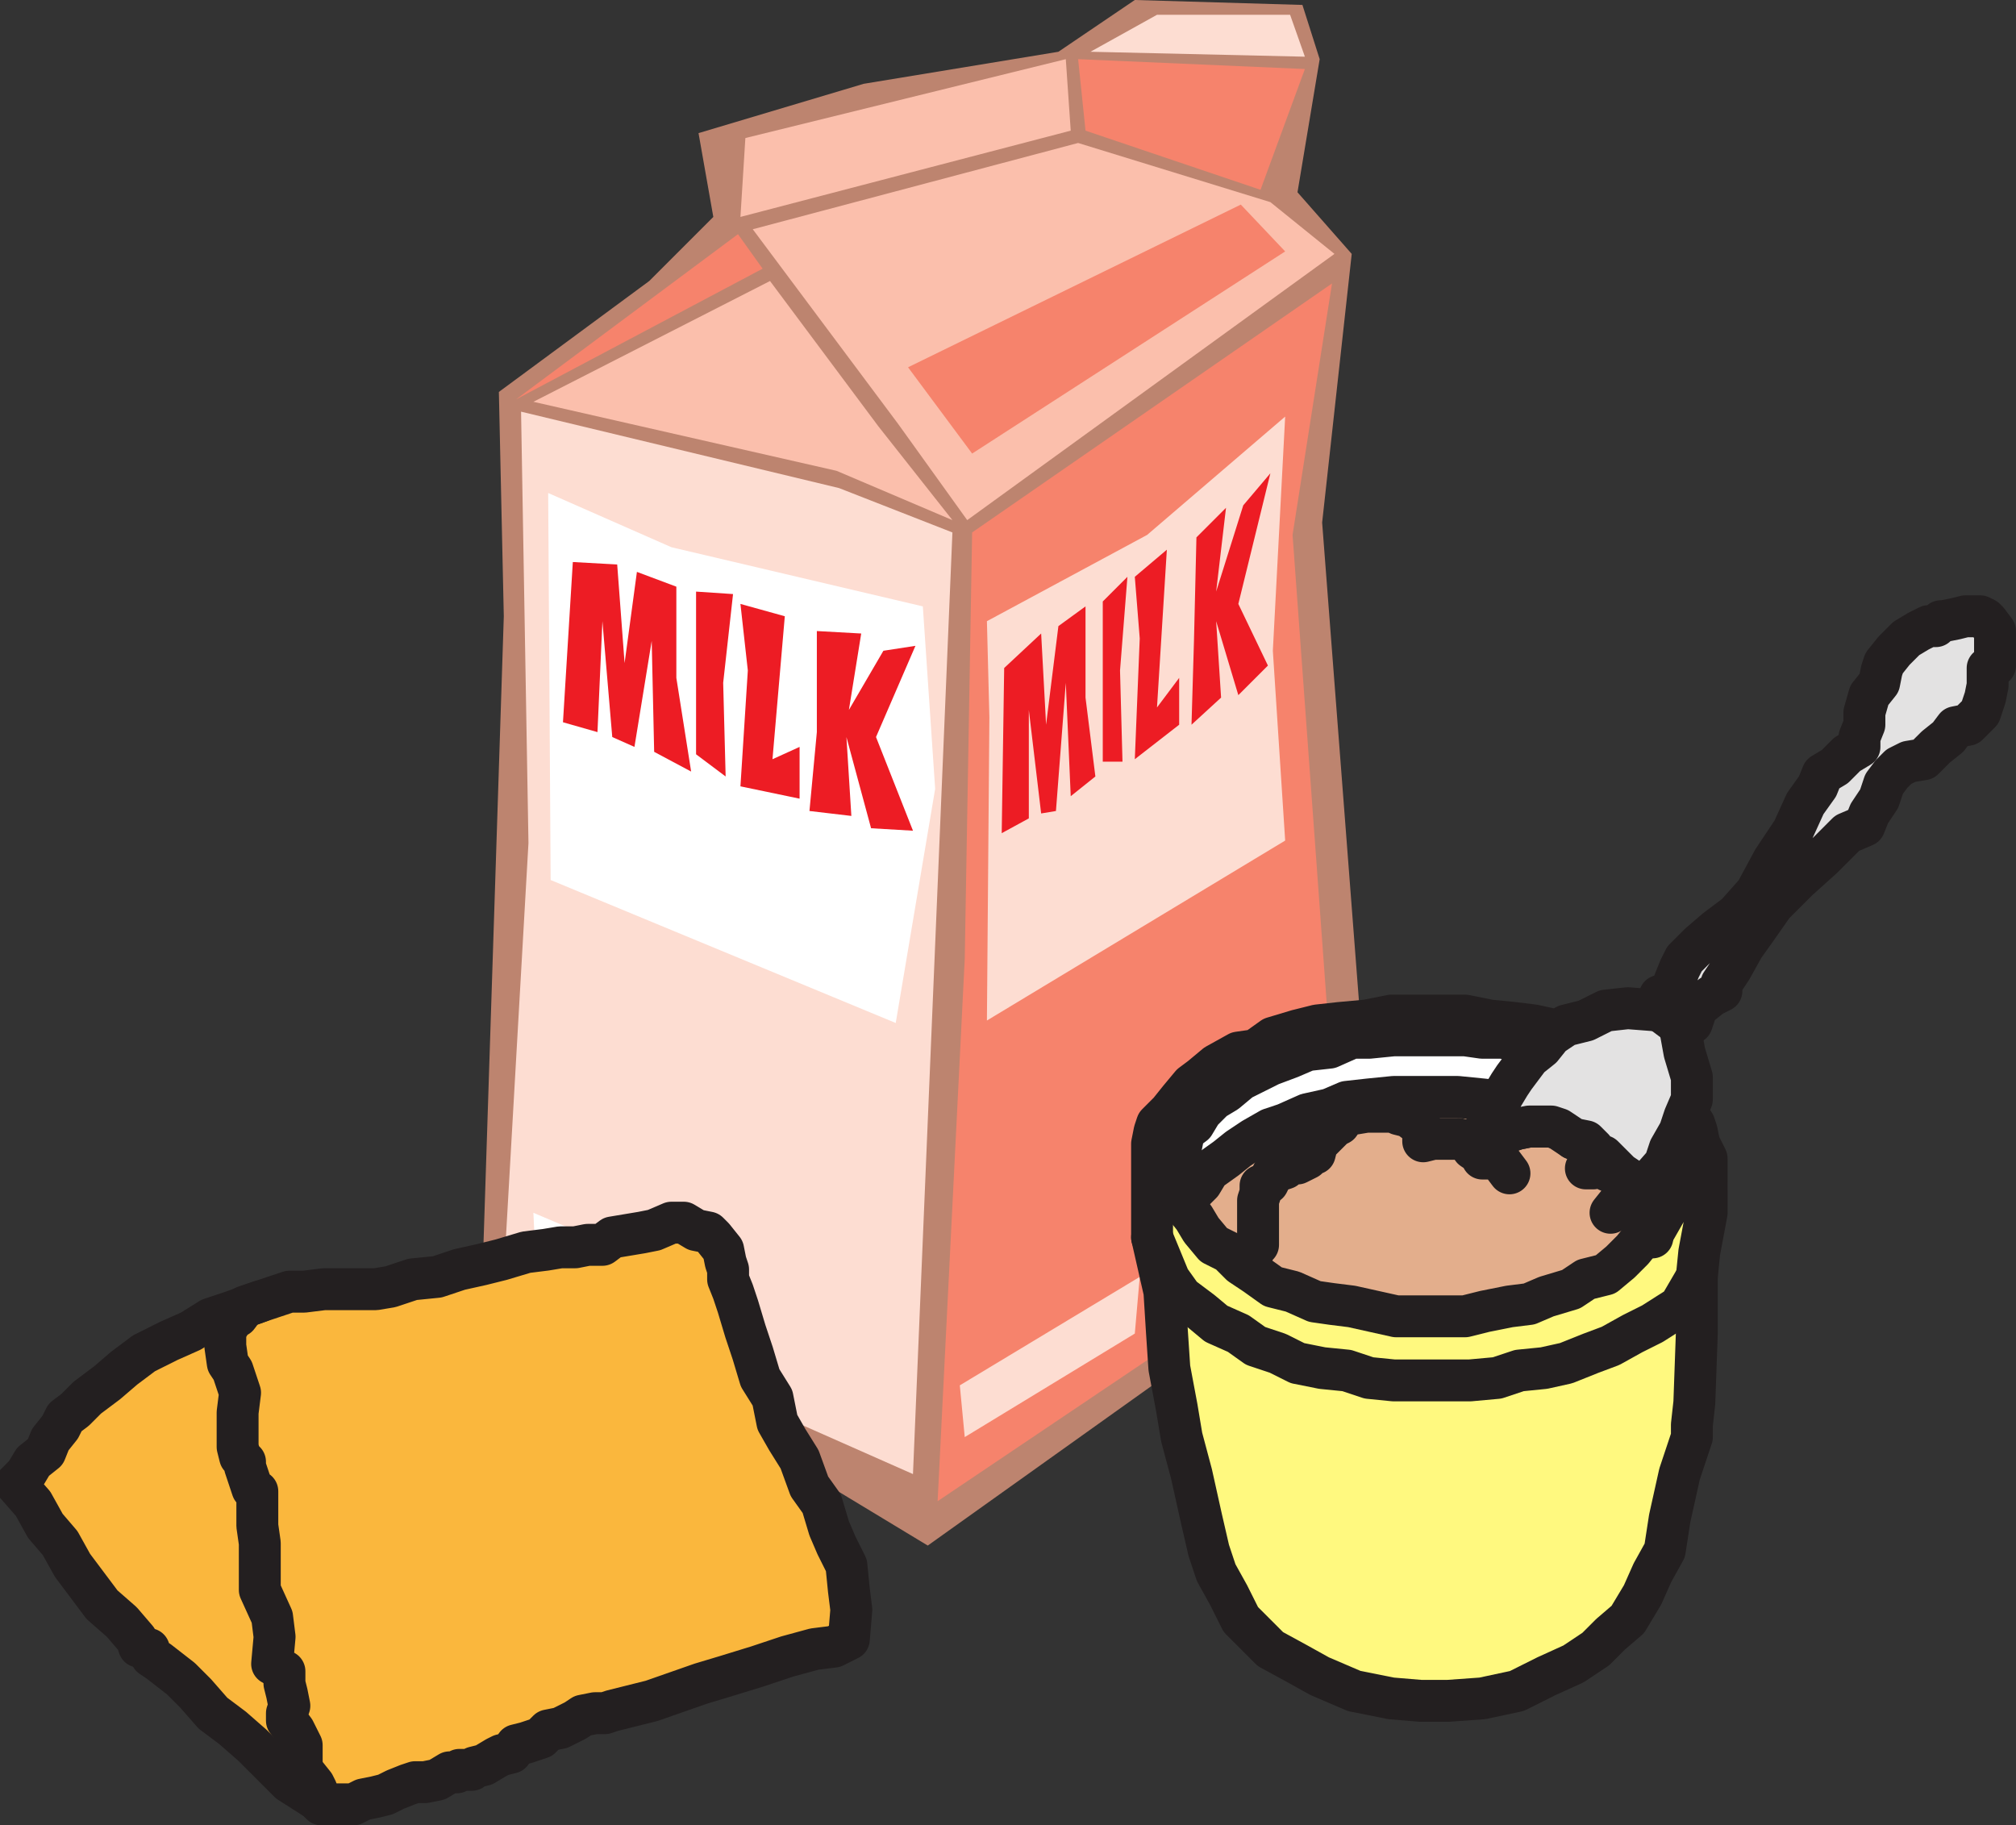<svg xmlns="http://www.w3.org/2000/svg" width="613.423" height="555.375"><rect width="100%" height="100%" fill="#333333" stroke="none"/><path fill="#bd846f" fill-rule="evenodd" d="m212.548 40.5 50.25-15 59.25-9.75L345.298 0l51 1.5 5.25 16.5-6.75 40.5 16.5 18.75-9 81.75 17.25 224.25-40.5 18-96.75 69-64.5-39-71.25-35.25 6.75-208.5-1.5-68.25 45.75-33.75 19.5-19.5-4.5-25.5"/><path fill="#fbbfac" fill-rule="evenodd" d="m328.048 43.5 58.5 18 19.5 15.75-111.75 81-21-29.25-44.25-59.25 99-26.25m-93.75 42-72 36.75 92.25 21 35.25 15-22.5-28.5-33-44.25"/><path fill="#f6836c" fill-rule="evenodd" d="m405.298 86.25-12 76.5 15.75 216-43.5 24-80.25 54 8.25-165 2.25-129.75 109.5-75.75"/><path fill="#fdddd2" fill-rule="evenodd" d="m158.548 125.25 96.75 23.25 34.5 13.5-12 286.5-84.75-37.5-39.75-23.25 7.5-131.25-2.25-131.25"/><path fill="#f6836c" fill-rule="evenodd" d="m157.048 121.5 67.5-50.25 7.5 10.5zm0 0"/><path fill="#fdddd2" fill-rule="evenodd" d="m352.048 4.5-20.25 11.25 65.25 1.5-4.5-12.75h-40.5"/><path fill="#f6836c" fill-rule="evenodd" d="m328.048 18 2.25 21.75 53.25 18 13.5-36.75-69-3"/><path fill="#fbbfac" fill-rule="evenodd" d="m226.798 42 97.5-24 1.5 21.75L225.298 66l1.5-24"/><path fill="#fff" fill-rule="evenodd" d="m166.798 150 .75 117.75 105 43.5 12-71.25-3.75-55.5-76.5-18-37.5-16.5"/><path fill="#fdddd2" fill-rule="evenodd" d="m391.048 126.75-3.75 71.25 3.75 57.75-90.75 54.75.75-92.25-.75-29.25 48.75-26.25 42-36"/><path fill="#fff" fill-rule="evenodd" d="m162.298 369 .75 15.75 53.25 26.25.75-18.75-54.75-23.25"/><path fill="#fdddd2" fill-rule="evenodd" d="m346.798 388.5-1.5 17.25-51.75 31.5-1.5-15.75 54.75-33"/><path fill="#ed1c24" fill-rule="evenodd" d="m277.798 252.75-12.75-.75-7.5-27.75 1.5 24-12.75-1.5 2.25-24V192l13.5.75-3.75 23.25 10.5-18 9.75-1.5-12 27.75 11.25 28.5m-34.5-9.75-18-3.75 2.25-35.25-2.25-20.25 13.5 3.75-3.75 43.5 8.25-3.75V243m-22.5-6.75-9-6.75V180l11.25.75-3 27 .75 28.5m-10.5-1.5-11.25-6-.75-33.75-5.25 32.25-6.75-3-3-35.25-1.5 33.75-10.5-3 3-48.75 13.5.75 2.25 30 3.75-27.75 12 4.5v27.75l4.5 28.5m175.5-32.25-9 9-6.75-22.5 1.5 23.25-9 8.25.75-25.5.75-31.5 9-9-3 25.5 8.25-26.25 8.25-9.75-9.75 39.75 9 18.75m-27 18-13.5 10.5 1.5-36.75-1.5-18.75 9.75-8.25-3 48 6.75-9v14.25m-17.25 11.25h-6V183l7.5-7.5-2.25 28.5.75 27.75m-8.25 4.5-7.5 6-1.5-34.5-3 39-4.5.75-3.75-31.5v33l-8.25 4.5.75-50.25 11.25-10.5 1.5 27.75 3.75-30 8.25-6v27.75l3 24"/><path fill="#f6836c" fill-rule="evenodd" d="m276.298 111.75 19.5 26.25 95.25-61.5-13.5-14.25-101.25 49.5"/><path fill="none" stroke="#231f20" stroke-linecap="round" stroke-linejoin="round" stroke-miterlimit="10" stroke-width="12.75" d="m370.048 388.5-15 .75 3 6.75 4.5 6.75 4.5 5.25 6 6.75 10.5 9 7.5 3 13.5 6.75 6.75 2.25 8.25 2.25 6 1.5h24.75l6.75-1.5 8.25-2.25 6.75-2.25 6.75-3.75 13.5-6 6.75-4.5 6-4.5 4.5-6.75-15.75 25.5 6-6.75h-.75v-2.25l-15 13.5"/><path fill="#fff97f" fill-rule="evenodd" stroke="#231f20" stroke-linecap="round" stroke-linejoin="round" stroke-miterlimit="10" stroke-width="12.75" d="M350.548 376.5V348l.75-3.75.75-2.25 3.75-3.75 3-3.75 3.75-4.5 3-2.25 4.5-3.75 6.75-3.75 5.25-.75 5.25-3.75 7.5-2.25 6-1.5 6.75-.75 8.25-.75 7.5-1.5h22.5l7.5 1.5 7.5.75 6 .75 6.75 1.5 6.75 2.25 5.25 3 6.75 1.5 10.5 7.5 4.5 2.25 2.25 3.75 3 3.75 3 4.5.75 2.25.75 3.75 2.25 4.5V369l-2.25 12-.75 7.5v17.25l-.75 21-.75 6.75v3.75l-3.75 11.25-3 13.5-1.5 9.75-3.75 6.75-3 6.75-4.5 7.5-5.25 4.5-4.5 4.5-6.75 4.5-8.25 3.75-9 4.5-10.5 2.25-10.5.75h-8.25l-9-.75-11.25-2.25-10.5-4.5-6.75-3.75-8.25-4.5-9-9-3.75-7.5-3.75-6.75-2.25-6.75-2.25-9.75-3-13.5-3-11.25-1.5-9-2.25-12-.75-11.25-.75-12-3.75-16.5"/><path fill="none" stroke="#231f20" stroke-linecap="round" stroke-linejoin="round" stroke-miterlimit="10" stroke-width="12.75" d="m516.298 388.5-5.25 9-8.25 5.25-6 3-6.75 3.75-6 2.25-7.5 3-6.75 1.5-7.5.75-6.75 2.25-8.25.75h-23.25l-7.5-.75-6.75-2.25-7.5-.75-7.5-1.5-6-3-6.75-2.25-5.25-3.75-6.75-3-4.5-3.75-6-4.5-3.75-5.25-5.25-12.75"/><path fill="#fff" fill-rule="evenodd" stroke="#231f20" stroke-linecap="round" stroke-linejoin="round" stroke-miterlimit="10" stroke-width="12.75" d="M508.048 366.75v-1.5l1.5-.75v-2.25l1.5-1.5v-9l-3-7.5-1.5-2.25-3-3.75-3.75-3.75-3-3.75-9-4.5-5.25-3-6-1.5-6-2.25-5.25-.75-7.5-3h-6.75l-5.25-.75h-21.75l-7.5.75h-5.25l-6.75 3-6.75.75-5.25 2.25-6 2.25-9 4.5-4.5 3.75-3.75 2.25-3.75 3.75-2.25 3.75-3 2.25-1.5 7.5V360l.75 3 .75 3.75 2.25-2.25 3-3.75 2.25-3.75 5.25-3 3.75-2.25 4.5-2.25 5.25-3 4.5-3 13.5-1.5 5.25-3h6.75l7.5-.75h19.5l7.5.75h6.75l6.75 3 5.25.75 6 .75 5.25 3 6.75 1.5 4.5 3.75 3 2.25 4.5 3 3 3.75 3.75 3.75 1.5 2.25"/><path fill="#e3ae8c" fill-rule="evenodd" stroke="#231f20" stroke-linecap="round" stroke-linejoin="round" stroke-miterlimit="10" stroke-width="12.75" d="m508.048 366.75-1.5 2.25-3 5.25-3.75 2.25-3 3.75-3.75 3.75-4.5 3.75-6 1.5-4.5 3-7.5 2.25-5.25 2.25-6 .75-7.5 1.5-6 1.5h-21l-13.5-3-6-.75-5.25-.75-6.75-3-6-1.5-5.25-3.75-4.5-3-3.75-3.75-4.5-2.25-3.75-4.5-2.25-3.75-3-3.75 2.25-3.75 3-3 2.25-3.75 5.25-3.75 3.75-3 4.5-3 5.25-3 4.5-1.5 6.75-3 6.75-1.5 5.25-2.25 6.75-.75 7.5-.75h19.5l7.5.75 6.75.75 6.75 2.25 5.25 1.5 6 .75 5.25 3.75 6.75 3 4.5 3 3 2.25 4.5 4.5 3 3.75 3.75 3 1.5 3.75"/><path fill="none" stroke="#231f20" stroke-linecap="round" stroke-linejoin="round" stroke-miterlimit="10" stroke-width="12.75" d="M490.048 330h-6l-1.5.75-4.5 3-1.5.75-2.25.75-.75 2.25-1.5.75-1.5 1.5v3m-20.25 6.75 1.5-2.25 3.75-.75 3.75-2.25 2.25-.75 3.75-.75h6.75l4.5 1.5 2.25 2.25h2.25l1.5.75 2.25 2.25.75 1.5 2.25.75.75 2.25m-6 1.5h2.25l.75-1.5h2.25l.75 1.5.75.75h.75l3 .75h.75l3.75 3.75 2.25 3.75 1.5 3 1.5 4.5v4.5"/><path fill="#e3e2e2" fill-rule="evenodd" stroke="#231f20" stroke-linecap="round" stroke-linejoin="round" stroke-miterlimit="10" stroke-width="12.75" d="m478.798 346.5-4.5-3-2.25-.75h-6.75l-3.75.75-2.25.75-3.75 2.25-3.75.75-.75.75.75-4.5 3-3.75.75-2.25 1.5-3.75 2.25-3.75 1.5-2.25 4.5-6 3.75-3 3-3.75 4.5-3 6-1.5 6-3 6.75-.75 9.75.75-1.5-1.5 1.5-3 2.25-.75h.75l3-7.5 1.5-3 4.5-4.5 5.25-4.5 6-4.5 6-6.75 5.25-9.75 6-9 3.75-8.25 3.75-5.25 1.5-3.75 3.75-2.25 3.75-3.75 3.75-2.25v-3l1.5-3.75v-3.75l1.5-5.25 3-3.75.75-3.75.75-2.25 3-3.75 3.75-3.75 3.75-2.25 3-1.5h2.25l1.5-1.5h.75l3.75-.75 3-.75h4.5l1.5.75.75.75 2.25 3v10.5l-2.25.75v5.25l-.75 3.75-1.5 4.5-3.75 3.75-3.75.75-2.25 3-3.75 3-3.75 3.75-4.5.75-3 1.5-2.25 2.25-2.25 3-1.5 4.5-3 4.5-1.5 3.75-5.25 2.25-7.5 7.5-7.5 6.75-7.5 7.5-5.25 7.5-3.75 5.25-3.75 6.75-3 4.5v2.25l-3 1.5-3.75 3-2.25.75.75 2.25-.75 2.25-3 .75h-.75l1.5 8.25 2.25 7.5v6.75l-2.25 5.25-1.5 4.5-3 5.25-1.5 4.5-5.25 6-2.25 2.25-2.25.75-3.75 3.75-3 2.25 3-3.75.75-3v-1.5l1.5-2.25-2.25-1.5-5.25-5.25-2.25-.75-.75-1.5-2.25-2.25-3.75-.75"/><path fill="none" stroke="#231f20" stroke-linecap="round" stroke-linejoin="round" stroke-miterlimit="10" stroke-width="12.75" d="m508.048 302.25 6.75 4.5m-9.75.75 6 4.5m-51.75 45-2.25-3-2.25-1.5h-3.75l-.75-1.5-2.25-1.5-1.5-2.25-3-.75h-7.5l-3 .75v-3l-.75-1.5-.75-.75-3-2.25-3-.75-1.5-.75h-8.25l-4.5.75-2.25.75-1.5 2.25-1.5.75-5.25 5.25-.75 3-2.25.75v.75l-3 1.5h-2.25l-1.5 1.5-2.25.75-1.5.75-1.5 3-2.25.75V363l-.75 2.25v13.5l-.75.75-.75 1.5"/><path fill="#fab73d" fill-rule="evenodd" stroke="#231f20" stroke-linecap="round" stroke-linejoin="round" stroke-miterlimit="10" stroke-width="12.75" d="m79.048 396 9-3h4.5l6-.75h15.75l4.5-.75 6.75-2.25 7.5-.75 6.75-2.25 6.75-1.5 6-1.5 7.5-2.25 6-.75 4.5-.75h4.5l3.75-.75h4.5l3-2.25 9-1.5 3.75-.75 5.25-2.25h3.75l3.75 2.25 3.75.75 1.5 1.5 3 3.75.75 3.75.75 2.25v3l1.5 3.75 1.5 4.5 2.25 7.5 2.25 6.75 2.25 7.5 3.75 6 1.5 7.5 3 5.25 3.75 6 3 8.25 3.75 5.25 2.25 7.5 2.25 5.25 3 6 .75 7.5.75 6-.75 9-4.5 2.25-6 .75-8.25 2.25-9 3-9.75 3-7.5 2.25-15 5.25-12 3-2.25.75h-3l-3.75.75-2.25 1.5-4.5 2.25-3.75.75-2.25 2.25-4.5 1.5-3 .75-1.5 2.25-3 .75-1.5.75-3.75 2.25-3 .75-.75.75h-3.75l-.75.75h-2.25l-3.75 2.25-3.75.75h-3l-2.25.75-3.75 1.5-3 1.5-3 .75-3.75.75-3 1.5h-9.75l-1.5-1.5-8.25-5.25L76.798 531l-6-5.25-6-4.5-5.25-6-4.5-4.5-6.75-5.25-2.25-1.5-.75-2.25-3-.75-.75-2.25-4.5-5.25-6-5.25-9-12-3.75-6.75-4.5-5.25-3.75-6.75-5.25-6 3-3 2.25-3.75 3.75-3 1.5-3.75 3-3.75 1.5-3 3-2.25 3.75-3.75 6-4.5 5.25-4.5 6-4.5 7.5-3.75 6.75-3 6-3.75 6.75-2.25 8.25-3"/><path fill="none" stroke="#231f20" stroke-linecap="round" stroke-linejoin="round" stroke-miterlimit="10" stroke-width="12.75" d="M96.298 547.5v-3l-.75-1.5-3-3.75-.75-2.25v-6l-2.25-4.5-2.25-3v-2.25l.75-2.25-.75-3.75-.75-3v-3.75l-3.75-2.25.75-8.25-.75-6-3.75-8.25V469.5l-.75-5.25v-10.5l-1.5-.75-2.25-6.75v-1.5l-1.5-1.5-.75-3v-10.5l.75-6-2.25-6.75-1.5-2.25-.75-5.25V405l2.25-3.75 1.5-.75 2.25-3 4.5-1.5"/></svg>
